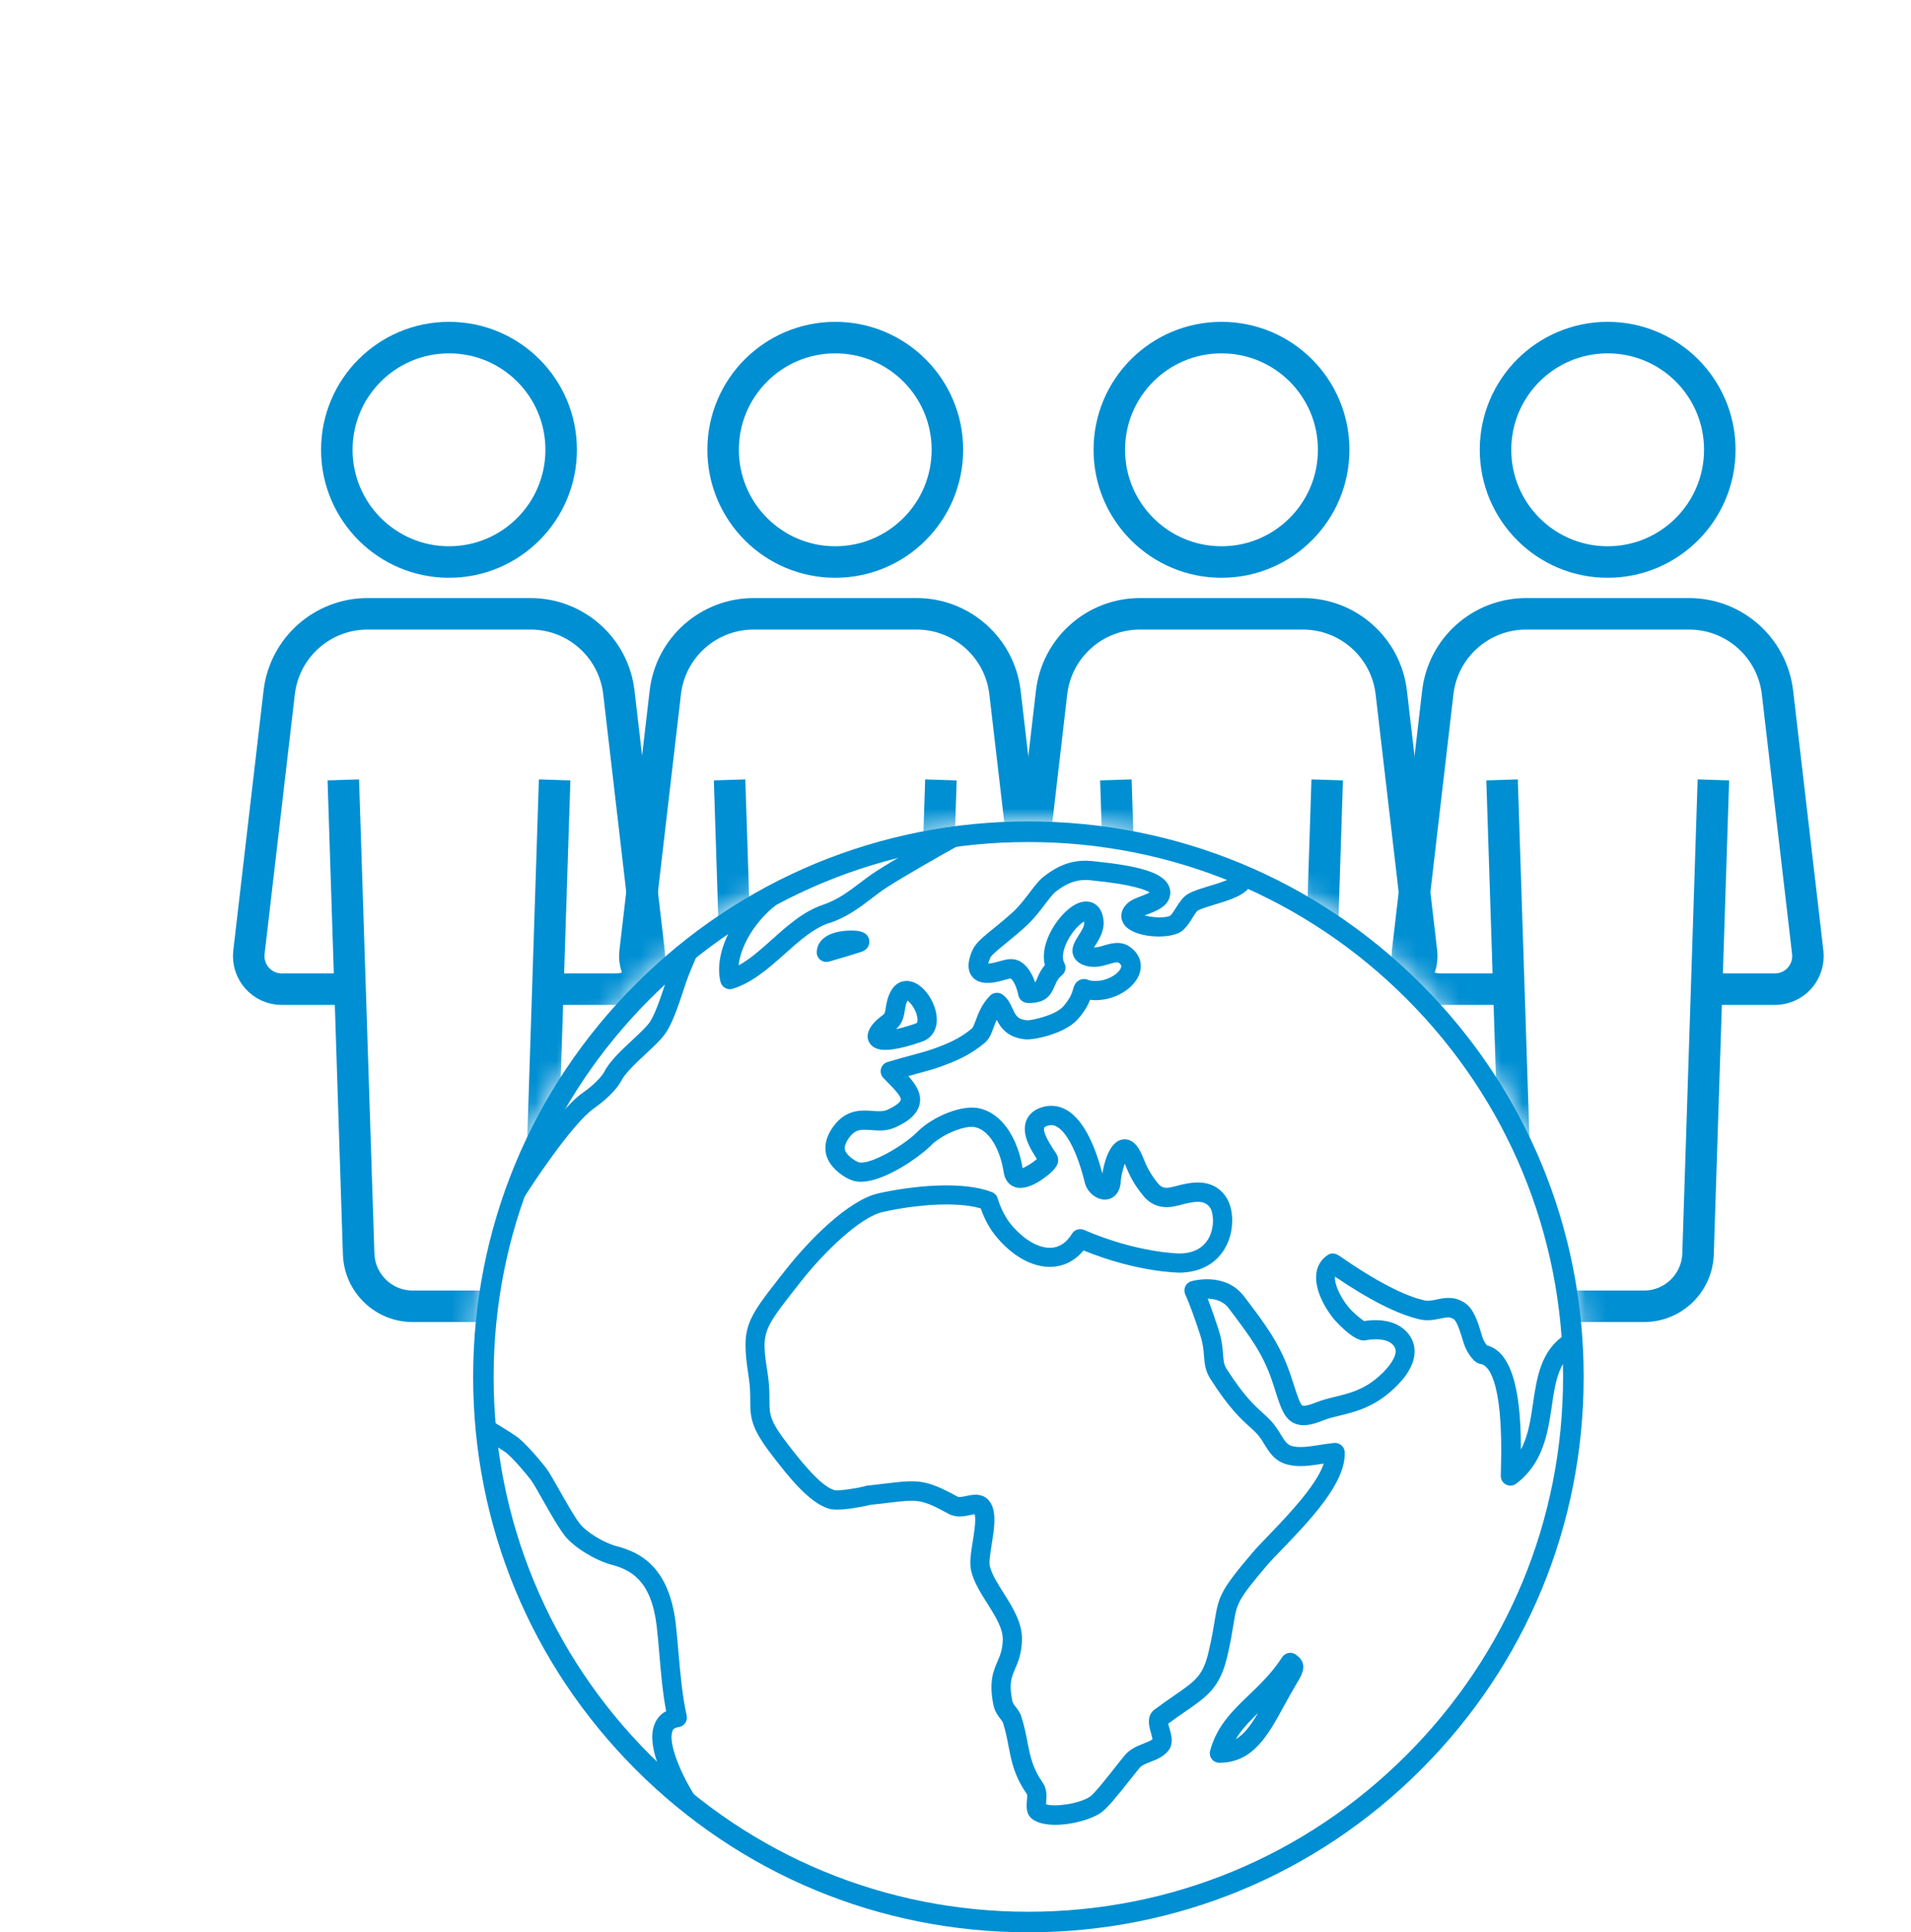 <svg width="91" height="92" viewBox="0 0 91 92" fill="none" xmlns="http://www.w3.org/2000/svg">
<g clip-path="url(#clip0_885_338)">
<path d="M32.025 82.404C32.044 82.354 32.088 82.262 32.316 82.227C32.443 82.211 32.557 82.141 32.63 82.034C32.702 81.929 32.728 81.796 32.699 81.673C32.484 80.73 32.389 79.603 32.303 78.615C32.262 78.137 32.224 77.687 32.177 77.285C31.851 74.6 30.496 73.91 29.35 73.609C28.717 73.445 27.907 72.916 27.631 72.571C27.372 72.248 26.967 71.533 26.644 70.96C26.368 70.472 26.153 70.089 26.004 69.893C25.995 69.883 25.074 68.702 24.535 68.348C24.187 68.117 23.605 67.762 23.579 67.746L23.102 68.528C23.102 68.528 23.697 68.892 24.032 69.114C24.349 69.323 25.093 70.209 25.273 70.45C25.384 70.596 25.621 71.01 25.846 71.412C26.204 72.046 26.612 72.764 26.919 73.147C27.346 73.676 28.353 74.293 29.119 74.496C30.081 74.752 31.009 75.278 31.268 77.396C31.313 77.782 31.354 78.225 31.392 78.694C31.468 79.58 31.55 80.568 31.721 81.47C31.433 81.619 31.275 81.844 31.192 82.034C30.958 82.553 31.037 83.284 31.43 84.272C31.718 84.994 32.12 85.703 32.402 86.127L33.168 85.621C32.424 84.503 31.788 82.942 32.028 82.411" fill="#008FD3"/>
<path d="M61.695 78.767C61.593 78.697 61.467 78.675 61.346 78.7C61.226 78.726 61.122 78.799 61.055 78.9C60.58 79.637 60.02 80.172 59.482 80.692C58.694 81.448 57.947 82.164 57.624 83.351C57.589 83.49 57.617 83.639 57.703 83.75C57.788 83.861 57.925 83.927 58.064 83.927H58.067C59.672 83.921 60.387 82.607 61.144 81.217C61.321 80.897 61.502 80.562 61.701 80.229C61.726 80.185 61.748 80.144 61.774 80.106C61.995 79.739 62.331 79.185 61.688 78.764M58.846 82.806C59.115 82.347 59.492 81.961 59.909 81.556C59.558 82.148 59.238 82.572 58.846 82.806Z" fill="#008FD3"/>
<path d="M74.553 63.529C73.379 64.276 73.186 65.562 73.002 66.806C72.885 67.604 72.771 68.37 72.423 69.013C72.426 66.822 72.173 64.394 70.799 64.052C70.742 63.972 70.663 63.846 70.634 63.779C70.606 63.71 70.565 63.586 70.527 63.45C70.371 62.934 70.178 62.295 69.726 62.013C69.226 61.696 68.773 61.794 68.409 61.87C68.197 61.915 68.013 61.953 67.833 61.912C67.162 61.763 65.934 61.282 63.863 59.847C63.702 59.737 63.48 59.581 63.218 59.756C62.923 59.955 62.736 60.246 62.686 60.607C62.578 61.348 63.066 62.25 63.515 62.798C63.525 62.807 64.465 63.912 65.012 63.814C65.367 63.748 66.01 63.691 66.326 64.023C66.424 64.128 66.469 64.232 66.459 64.359C66.44 64.682 66.117 65.144 65.592 65.59C64.895 66.182 64.224 66.344 63.575 66.502C63.262 66.578 62.968 66.651 62.683 66.765C62.179 66.967 62.046 66.93 62.024 66.92C61.91 66.866 61.761 66.394 61.625 65.98C61.568 65.806 61.505 65.606 61.432 65.394C60.942 63.96 60.23 63.02 59.242 61.722C58.346 60.544 56.798 60.981 56.732 61C56.605 61.035 56.497 61.126 56.444 61.247C56.387 61.367 56.387 61.506 56.44 61.627C56.709 62.228 56.96 62.972 57.15 63.551C57.289 63.976 57.311 64.283 57.333 64.555C57.358 64.897 57.384 65.252 57.634 65.644C58.52 67.037 59.096 67.559 59.517 67.939C59.641 68.05 59.748 68.148 59.846 68.253C59.995 68.414 60.103 68.585 60.214 68.772C60.442 69.142 60.701 69.564 61.284 69.722C61.831 69.871 62.392 69.782 62.983 69.69C63.002 69.69 63.018 69.684 63.037 69.684C62.679 70.744 61.296 72.175 60.419 73.09C60.1 73.419 59.828 73.704 59.631 73.936C58.115 75.718 58.033 75.996 57.84 77.168C57.779 77.532 57.71 77.981 57.555 78.63C57.289 79.776 56.944 80.014 55.928 80.717C55.652 80.907 55.342 81.122 54.981 81.391C54.576 81.689 54.718 82.189 54.81 82.515C54.832 82.6 54.87 82.73 54.88 82.806C54.782 82.882 54.623 82.946 54.456 83.012C54.161 83.129 53.823 83.262 53.569 83.56C53.462 83.686 53.31 83.879 53.133 84.104C52.8 84.528 52.104 85.409 51.907 85.538C51.379 85.887 50.246 86.035 49.809 85.903C49.812 85.868 49.815 85.83 49.818 85.798C49.837 85.538 49.869 85.181 49.651 84.87C49.173 84.19 49.065 83.645 48.929 82.952C48.862 82.6 48.783 82.198 48.644 81.755C48.574 81.53 48.457 81.379 48.362 81.258C48.27 81.138 48.223 81.075 48.201 80.961C48.039 80.147 48.166 79.859 48.337 79.457C48.473 79.14 48.644 78.748 48.666 78.096C48.691 77.275 48.233 76.544 47.786 75.838C47.498 75.379 47.226 74.949 47.134 74.559C47.09 74.363 47.163 73.91 47.226 73.511C47.34 72.799 47.46 72.061 47.185 71.577C46.878 71.036 46.311 71.159 46.007 71.225C45.852 71.257 45.675 71.298 45.602 71.257C44.098 70.434 43.728 70.444 42.224 70.624C41.955 70.656 41.651 70.694 41.288 70.732C41.24 70.738 41.196 70.751 41.151 70.77C40.857 70.843 39.939 71.001 39.724 70.944C39.053 70.741 38.09 69.503 37.514 68.759C36.644 67.635 36.644 67.338 36.641 66.689C36.641 66.36 36.641 65.948 36.549 65.353C36.248 63.428 36.311 63.349 37.894 61.323L38.094 61.069C39.258 59.575 40.987 57.938 42.031 57.704C43.563 57.359 45.551 57.188 46.7 57.533C46.805 57.828 47.02 58.347 47.368 58.787C48.166 59.797 49.192 60.37 50.116 60.313C50.537 60.288 51.11 60.123 51.597 59.534C54.158 60.576 56.099 60.591 56.194 60.591C57.222 60.572 58.007 60.107 58.413 59.278C58.795 58.492 58.758 57.476 58.33 56.913C57.669 56.042 56.637 56.305 56.023 56.463C55.975 56.476 55.928 56.485 55.886 56.498H55.874C55.57 56.574 55.358 56.606 55.149 56.349C54.775 55.884 54.642 55.627 54.405 55.048C54.164 54.453 53.842 54.187 53.443 54.253C52.822 54.364 52.579 55.358 52.493 55.871C52.186 54.7 51.645 53.304 50.746 52.822C50.366 52.62 49.948 52.594 49.537 52.743C49.103 52.901 48.929 53.186 48.856 53.395C48.641 54.032 49.097 54.741 49.315 55.083C49.331 55.108 49.343 55.127 49.353 55.146C49.359 55.162 49.366 55.175 49.375 55.187C49.182 55.349 48.878 55.548 48.695 55.615C48.4 53.801 47.34 52.623 46.099 52.74C45.184 52.825 44.187 53.383 43.712 53.864C43 54.583 41.36 55.498 40.882 55.333C40.658 55.254 40.344 54.994 40.262 54.817C40.1 54.475 40.563 54.016 40.566 54.01C40.813 53.766 41.053 53.772 41.487 53.804C41.838 53.832 42.237 53.861 42.649 53.668C43.092 53.465 43.69 53.126 43.798 52.534C43.889 52.037 43.595 51.613 43.253 51.233C43.367 51.201 43.481 51.17 43.592 51.138C44.029 51.021 44.443 50.907 44.763 50.793C45.469 50.537 46.165 50.258 46.878 49.663C47.112 49.47 47.216 49.194 47.321 48.903C47.365 48.786 47.409 48.669 47.46 48.552C47.647 48.922 47.973 49.41 48.85 49.486C49.226 49.517 50.705 49.226 51.325 48.523C51.657 48.15 51.819 47.83 51.907 47.602C52.914 47.719 53.889 47.156 54.206 46.494C54.453 45.978 54.304 45.436 53.816 45.088C53.386 44.775 52.914 44.911 52.566 45.015C52.367 45.075 52.218 45.114 52.088 45.114C52.107 45.082 52.129 45.05 52.148 45.022C52.338 44.727 52.594 44.319 52.55 43.838C52.49 43.208 52.151 43.014 51.952 42.954C51.306 42.761 50.676 43.442 50.436 43.743C49.97 44.322 49.562 45.199 49.755 45.952C49.556 46.18 49.464 46.405 49.388 46.583C49.347 46.681 49.321 46.738 49.29 46.776C49.179 46.443 48.983 46.044 48.654 45.823C48.283 45.572 47.938 45.671 47.628 45.756C47.542 45.778 47.46 45.804 47.362 45.829C47.219 45.861 47.121 45.873 47.058 45.877C47.074 45.816 47.102 45.724 47.156 45.595C47.216 45.465 47.631 45.126 47.935 44.882C48.245 44.626 48.596 44.344 48.938 44.018C49.255 43.714 49.533 43.353 49.777 43.03C49.955 42.799 50.138 42.559 50.242 42.476C50.831 42.008 51.35 41.837 51.974 41.913C51.999 41.916 52.047 41.922 52.11 41.929C53.927 42.112 54.541 42.362 54.747 42.489C54.633 42.552 54.453 42.622 54.339 42.666C54.092 42.761 53.857 42.85 53.693 43.002C53.3 43.372 53.354 43.768 53.531 44.021C53.99 44.654 55.579 44.721 56.171 44.398C56.425 44.259 56.602 43.983 56.77 43.721C56.846 43.597 56.975 43.398 57.029 43.356C57.194 43.261 57.526 43.163 57.846 43.065C58.577 42.844 59.337 42.616 59.593 42.096L58.776 41.685C58.675 41.856 57.934 42.081 57.58 42.185C57.194 42.302 56.827 42.413 56.57 42.562C56.33 42.698 56.159 42.967 55.994 43.227C55.918 43.347 55.791 43.55 55.725 43.597C55.488 43.721 54.867 43.686 54.503 43.584C54.56 43.562 54.614 43.54 54.661 43.524C55.054 43.375 55.545 43.185 55.69 42.739C55.763 42.511 55.731 42.27 55.598 42.065C55.257 41.536 54.237 41.226 52.196 41.017C52.142 41.011 52.101 41.007 52.078 41.004C51.199 40.897 50.455 41.131 49.666 41.764C49.473 41.916 49.277 42.176 49.046 42.476C48.821 42.771 48.568 43.103 48.302 43.36C47.986 43.657 47.65 43.929 47.352 44.173C46.833 44.591 46.457 44.898 46.311 45.231C46.219 45.436 45.941 46.073 46.298 46.503C46.65 46.931 47.308 46.782 47.558 46.728C47.678 46.7 47.78 46.671 47.872 46.646C47.967 46.617 48.096 46.582 48.125 46.586C48.125 46.586 48.128 46.586 48.131 46.589C48.267 46.681 48.422 47.023 48.492 47.38C48.533 47.589 48.714 47.741 48.926 47.751C49.796 47.779 50.037 47.383 50.224 46.943C50.303 46.753 50.372 46.592 50.572 46.427C50.743 46.288 50.787 46.041 50.682 45.848C50.553 45.617 50.613 45.221 50.838 44.784C51.091 44.3 51.433 43.977 51.623 43.876C51.623 43.892 51.626 43.907 51.629 43.923C51.645 44.094 51.496 44.325 51.366 44.531C51.192 44.803 50.993 45.114 51.1 45.462C51.145 45.601 51.255 45.797 51.547 45.924C52.028 46.133 52.484 45.997 52.816 45.899C53.047 45.829 53.205 45.788 53.269 45.835C53.424 45.949 53.408 46.019 53.367 46.104C53.205 46.443 52.522 46.817 51.873 46.674C51.73 46.605 51.588 46.592 51.452 46.643C51.202 46.731 51.138 46.956 51.1 47.092C51.056 47.254 50.977 47.526 50.626 47.922C50.261 48.336 49.157 48.577 48.926 48.577H48.919C48.454 48.536 48.372 48.355 48.22 48.026C48.115 47.801 48.001 47.545 47.745 47.355C47.561 47.222 47.308 47.241 47.147 47.402C46.751 47.808 46.58 48.257 46.46 48.59C46.409 48.723 46.333 48.925 46.286 48.963C45.684 49.463 45.099 49.701 44.447 49.935C44.162 50.036 43.766 50.144 43.348 50.258C42.994 50.353 42.63 50.451 42.259 50.565C42.107 50.613 41.99 50.733 41.952 50.885C41.911 51.037 41.952 51.198 42.06 51.315C42.142 51.401 42.228 51.489 42.313 51.575C42.557 51.825 42.927 52.202 42.895 52.367C42.892 52.386 42.845 52.569 42.262 52.835C42.063 52.927 41.826 52.908 41.55 52.892C41.098 52.857 40.471 52.813 39.92 53.357C39.765 53.509 39.011 54.32 39.426 55.203C39.645 55.669 40.183 56.061 40.582 56.2C41.686 56.58 43.734 55.143 44.361 54.507C44.722 54.142 45.539 53.712 46.181 53.652C46.919 53.582 47.593 54.494 47.796 55.82C47.868 56.292 48.157 56.454 48.324 56.514C49.052 56.764 50.043 55.827 50.084 55.789L50.091 55.782C50.502 55.371 50.451 55.108 50.17 54.735C50.148 54.693 50.119 54.649 50.084 54.595C49.704 54.003 49.695 53.779 49.723 53.696C49.736 53.658 49.799 53.627 49.85 53.608C50.021 53.547 50.163 53.554 50.315 53.636C50.812 53.902 51.316 54.906 51.661 56.321C51.759 56.732 52.205 57.156 52.689 57.109C53.003 57.077 53.348 56.824 53.373 56.21C53.38 56.036 53.465 55.669 53.56 55.403C53.826 56.051 53.997 56.381 54.437 56.925C55.026 57.657 55.801 57.467 56.092 57.397H56.108C56.156 57.381 56.203 57.372 56.251 57.356C56.871 57.198 57.33 57.112 57.605 57.473C57.776 57.698 57.852 58.34 57.593 58.882C57.339 59.398 56.868 59.664 56.187 59.68C56.099 59.68 54.123 59.642 51.62 58.556C51.411 58.467 51.167 58.543 51.047 58.739C50.79 59.157 50.461 59.382 50.065 59.407C49.448 59.442 48.695 58.993 48.09 58.227C47.701 57.733 47.511 57.068 47.511 57.062C47.473 56.922 47.371 56.808 47.235 56.758C45.858 56.213 43.462 56.45 41.832 56.815C40.42 57.131 38.546 59.005 37.372 60.509L37.172 60.762C35.536 62.858 35.283 63.181 35.644 65.499C35.726 66.021 35.726 66.379 35.726 66.692C35.726 67.518 35.776 68.012 36.793 69.323C37.517 70.26 38.511 71.539 39.464 71.827C39.616 71.871 39.907 71.919 40.686 71.795C41.072 71.735 41.297 71.688 41.439 71.647C41.785 71.612 42.079 71.574 42.338 71.545C43.693 71.381 43.864 71.359 45.165 72.071C45.539 72.273 45.922 72.191 46.203 72.131C46.267 72.118 46.352 72.099 46.412 72.09C46.488 72.34 46.39 72.957 46.324 73.375C46.238 73.907 46.156 74.407 46.245 74.781C46.368 75.319 46.697 75.838 47.014 76.338C47.384 76.927 47.77 77.535 47.751 78.076C47.736 78.555 47.625 78.808 47.498 79.105C47.305 79.552 47.087 80.055 47.299 81.147C47.365 81.483 47.523 81.686 47.637 81.834C47.707 81.926 47.748 81.977 47.767 82.04C47.891 82.436 47.96 82.794 48.027 83.142C48.169 83.876 48.305 84.57 48.897 85.412C48.926 85.453 48.91 85.643 48.9 85.735C48.878 86.001 48.843 86.4 49.195 86.634C49.458 86.808 49.84 86.881 50.258 86.881C51.034 86.881 51.93 86.631 52.404 86.32C52.705 86.121 53.196 85.516 53.851 84.687C54.022 84.468 54.171 84.282 54.266 84.168C54.37 84.044 54.573 83.965 54.785 83.883C55.067 83.772 55.383 83.648 55.614 83.376C55.906 83.04 55.779 82.6 55.687 82.281C55.668 82.217 55.643 82.129 55.63 82.062C55.934 81.841 56.203 81.651 56.444 81.486C57.51 80.749 58.096 80.34 58.444 78.852C58.602 78.175 58.678 77.703 58.739 77.326C58.9 76.335 58.925 76.186 60.321 74.54C60.498 74.331 60.764 74.056 61.075 73.736C62.35 72.41 64.101 70.592 64.034 69.136C64.028 69.009 63.971 68.892 63.873 68.81C63.778 68.728 63.651 68.686 63.528 68.699C63.284 68.725 63.056 68.759 62.838 68.794C62.325 68.873 61.879 68.943 61.518 68.845C61.299 68.785 61.192 68.626 60.992 68.3C60.866 68.098 60.723 67.863 60.514 67.639C60.391 67.506 60.264 67.392 60.128 67.268C59.726 66.904 59.223 66.451 58.403 65.16C58.283 64.97 58.267 64.821 58.242 64.495C58.219 64.188 58.191 63.802 58.017 63.273C57.868 62.82 57.697 62.314 57.51 61.829C57.833 61.836 58.238 61.927 58.508 62.285C59.565 63.678 60.135 64.463 60.559 65.698C60.632 65.904 60.692 66.097 60.745 66.268C60.992 67.031 61.154 67.537 61.625 67.759C62.056 67.958 62.547 67.813 63.015 67.623C63.24 67.531 63.502 67.468 63.781 67.401C64.462 67.237 65.313 67.028 66.171 66.296C66.693 65.856 67.32 65.169 67.361 64.416C67.38 64.036 67.247 63.684 66.975 63.4C66.535 62.937 65.842 62.766 64.959 62.896C64.803 62.798 64.449 62.516 64.205 62.222C63.867 61.81 63.534 61.174 63.572 60.781C65.218 61.899 66.576 62.583 67.611 62.817C67.988 62.903 68.314 62.833 68.577 62.779C68.884 62.716 69.042 62.687 69.219 62.801C69.381 62.899 69.558 63.479 69.631 63.726C69.681 63.89 69.726 64.033 69.773 64.147C69.776 64.153 70.064 64.805 70.428 64.922C70.454 64.932 70.482 64.938 70.511 64.941C70.77 64.973 71.609 65.435 71.473 69.978C71.467 70.165 71.467 70.241 71.467 70.292C71.473 70.463 71.578 70.615 71.73 70.687C71.885 70.76 72.065 70.741 72.201 70.637C73.49 69.665 73.705 68.221 73.895 66.948C74.062 65.815 74.208 64.834 75.028 64.314L74.537 63.539L74.553 63.529Z" fill="#008FD3"/>
<path d="M39.48 43.955C40.326 43.67 40.918 43.221 41.487 42.787C41.737 42.594 41.978 42.413 42.238 42.245C43.137 41.666 44.574 40.856 45.526 40.321L45.849 40.137L45.4 39.336L45.077 39.516C44.115 40.058 42.662 40.878 41.741 41.47C41.453 41.653 41.19 41.856 40.933 42.049C40.398 42.454 39.892 42.837 39.186 43.078C38.259 43.391 37.496 44.072 36.758 44.734C36.223 45.209 35.714 45.668 35.172 45.962C35.267 45.025 35.986 43.749 37.198 42.907L36.679 42.154C34.998 43.315 33.957 45.338 34.311 46.75C34.343 46.874 34.422 46.975 34.533 47.038C34.603 47.077 34.678 47.096 34.758 47.096C34.802 47.096 34.849 47.089 34.894 47.073C35.837 46.782 36.613 46.086 37.366 45.418C38.066 44.791 38.73 44.202 39.477 43.945" fill="#008FD3"/>
<path d="M32.339 45.133C32.187 45.49 31.933 46.092 31.816 46.424C31.772 46.551 31.721 46.7 31.668 46.867C31.471 47.459 31.177 48.355 30.908 48.71C30.743 48.928 30.436 49.213 30.116 49.514C29.588 50.005 29.037 50.518 28.771 51.034C28.657 51.249 28.293 51.651 27.749 52.028C26.52 52.883 24.384 56.184 24.121 56.625L24.909 57.09C25.261 56.498 27.261 53.484 28.274 52.775C28.746 52.446 29.338 51.93 29.585 51.455C29.781 51.081 30.291 50.603 30.743 50.182C31.098 49.853 31.43 49.546 31.642 49.261C32.003 48.786 32.304 47.88 32.541 47.156C32.592 46.994 32.642 46.848 32.684 46.728C32.791 46.418 33.038 45.835 33.187 45.487L33.193 45.468L32.348 45.11L32.339 45.129V45.133Z" fill="#008FD3"/>
<path d="M42.159 49.986C42.279 49.986 42.396 49.973 42.501 49.961C42.877 49.91 43.362 49.783 43.906 49.593C44.438 49.41 44.697 48.9 44.584 48.26C44.45 47.513 43.836 46.69 43.162 46.703C42.456 46.719 42.244 47.51 42.178 47.982C42.143 48.254 42.118 48.273 41.978 48.374C41.886 48.444 41.757 48.539 41.617 48.697C41.219 49.147 41.288 49.476 41.418 49.672C41.583 49.919 41.877 49.986 42.156 49.986M43.086 48.108C43.121 47.833 43.181 47.697 43.213 47.64C43.377 47.738 43.669 48.146 43.691 48.52C43.7 48.697 43.647 48.716 43.605 48.729C43.21 48.865 42.903 48.95 42.665 48.998C42.865 48.824 43.02 48.602 43.086 48.105" fill="#008FD3"/>
<path d="M40.293 44.313C39.445 44.373 38.919 44.746 38.891 45.316C38.885 45.465 38.948 45.607 39.065 45.699C39.148 45.763 39.249 45.797 39.35 45.797C39.391 45.797 39.435 45.791 39.477 45.782C39.518 45.769 40.502 45.487 41.021 45.316C41.332 45.215 41.43 44.958 41.389 44.746C41.322 44.401 40.974 44.262 40.297 44.313" fill="#008FD3"/>
<path d="M48.969 39.108C41.907 39.108 35.266 41.859 30.274 46.852C25.279 51.847 22.531 58.486 22.531 65.552C22.531 72.619 25.282 79.254 30.274 84.25C35.269 89.246 41.907 91.997 48.969 91.997C56.031 91.997 62.672 89.246 67.667 84.25C72.662 79.254 75.413 72.615 75.413 65.552C75.413 58.489 72.662 51.847 67.667 46.852C62.672 41.859 56.034 39.108 48.969 39.108ZM66.974 83.56C62.166 88.369 55.772 91.019 48.969 91.019C42.166 91.019 35.775 88.372 30.964 83.56C26.156 78.751 23.506 72.356 23.506 65.555C23.506 58.755 26.152 52.357 30.964 47.548C35.772 42.739 42.166 40.089 48.969 40.089C55.772 40.089 62.166 42.739 66.974 47.548C71.782 52.357 74.432 58.752 74.432 65.555C74.432 72.359 71.782 78.751 66.974 83.56Z" fill="#008FD3"/>
<mask id="mask0_885_338" style="mask-type:luminance" maskUnits="userSpaceOnUse" x="0" y="0" width="91" height="73">
<path d="M91 0H0V72.517H23.484C22.88 70.295 22.528 67.968 22.528 65.552C22.528 50.948 34.367 39.108 48.969 39.108C63.572 39.108 75.41 50.948 75.41 65.552C75.41 67.968 75.059 70.295 74.454 72.517H91V0Z" fill="white"/>
</mask>
<g mask="url(#mask0_885_338)">
<path d="M16.039 21.414C16.039 18.463 18.429 16.073 21.382 16.073C24.336 16.073 26.722 18.463 26.722 21.414C26.722 24.364 24.332 26.758 21.382 26.758C18.432 26.758 16.039 24.364 16.039 21.414Z" stroke="#008FD3" stroke-width="1.5" stroke-miterlimit="10"/>
<path d="M16.536 47.095H13.418C12.475 47.095 11.747 46.275 11.854 45.338L13.295 32.969C13.545 30.832 15.352 29.224 17.502 29.224H25.263C27.416 29.224 29.223 30.835 29.47 32.969L30.91 45.338C31.018 46.275 30.29 47.095 29.346 47.095H26.089" stroke="#008FD3" stroke-width="1.5" stroke-miterlimit="10"/>
<path d="M26.411 37.132L25.679 59.702C25.635 61.092 24.495 62.193 23.106 62.193H19.655C18.263 62.193 17.126 61.092 17.079 59.702L16.348 37.132" stroke="#008FD3" stroke-width="1.5" stroke-miterlimit="10"/>
<path d="M34.434 21.414C34.434 18.463 36.824 16.073 39.774 16.073C42.724 16.073 45.114 18.463 45.114 21.414C45.114 24.364 42.724 26.758 39.774 26.758C36.824 26.758 34.434 24.364 34.434 21.414Z" stroke="#008FD3" stroke-width="1.5" stroke-miterlimit="10"/>
<path d="M34.926 47.095H31.805C30.865 47.095 30.133 46.275 30.241 45.338L31.681 32.969C31.928 30.832 33.739 29.224 35.888 29.224H43.65C45.799 29.224 47.607 30.835 47.857 32.969L49.3 45.338C49.408 46.275 48.68 47.095 47.736 47.095H44.479" stroke="#008FD3" stroke-width="1.5" stroke-miterlimit="10"/>
<path d="M44.805 37.132L44.074 59.702C44.03 61.092 42.89 62.193 41.497 62.193H38.047C36.657 62.193 35.518 61.092 35.473 59.702L34.742 37.132" stroke="#008FD3" stroke-width="1.5" stroke-miterlimit="10"/>
<path d="M52.824 21.414C52.824 18.463 55.214 16.073 58.167 16.073C61.121 16.073 63.508 18.463 63.508 21.414C63.508 24.364 61.118 26.758 58.167 26.758C55.217 26.758 52.824 24.364 52.824 21.414Z" stroke="#008FD3" stroke-width="1.5" stroke-miterlimit="10"/>
<path d="M53.317 47.095H50.199C49.256 47.095 48.528 46.275 48.636 45.338L50.076 32.969C50.326 30.832 52.136 29.224 54.283 29.224H62.044C64.194 29.224 66.001 30.835 66.251 32.969L67.692 45.338C67.799 46.275 67.071 47.095 66.128 47.095H62.87" stroke="#008FD3" stroke-width="1.5" stroke-miterlimit="10"/>
<path d="M63.2 37.132L62.468 59.702C62.424 61.092 61.285 62.193 59.895 62.193H56.445C55.052 62.193 53.915 61.092 53.868 59.702L53.137 37.132" stroke="#008FD3" stroke-width="1.5" stroke-miterlimit="10"/>
<path d="M71.215 21.414C71.215 18.463 73.605 16.073 76.555 16.073C79.505 16.073 81.895 18.463 81.895 21.414C81.895 24.364 79.505 26.758 76.555 26.758C73.605 26.758 71.215 24.364 71.215 21.414Z" stroke="#008FD3" stroke-width="1.5" stroke-miterlimit="10"/>
<path d="M71.711 47.095H68.59C67.65 47.095 66.918 46.275 67.026 45.338L68.466 32.969C68.713 30.832 70.524 29.224 72.673 29.224H80.435C82.584 29.224 84.392 30.835 84.642 32.969L86.082 45.338C86.19 46.275 85.462 47.095 84.518 47.095H81.261" stroke="#008FD3" stroke-width="1.5" stroke-miterlimit="10"/>
<path d="M81.59 37.132L80.859 59.702C80.812 61.092 79.675 62.193 78.282 62.193H74.832C73.442 62.193 72.303 61.092 72.259 59.702L71.527 37.132" stroke="#008FD3" stroke-width="1.5" stroke-miterlimit="10"/>
</g>
</g>
<defs>
<clipPath id="clip0_885_338">
<rect width="91" height="92" fill="white"/>
</clipPath>
</defs>
</svg>
